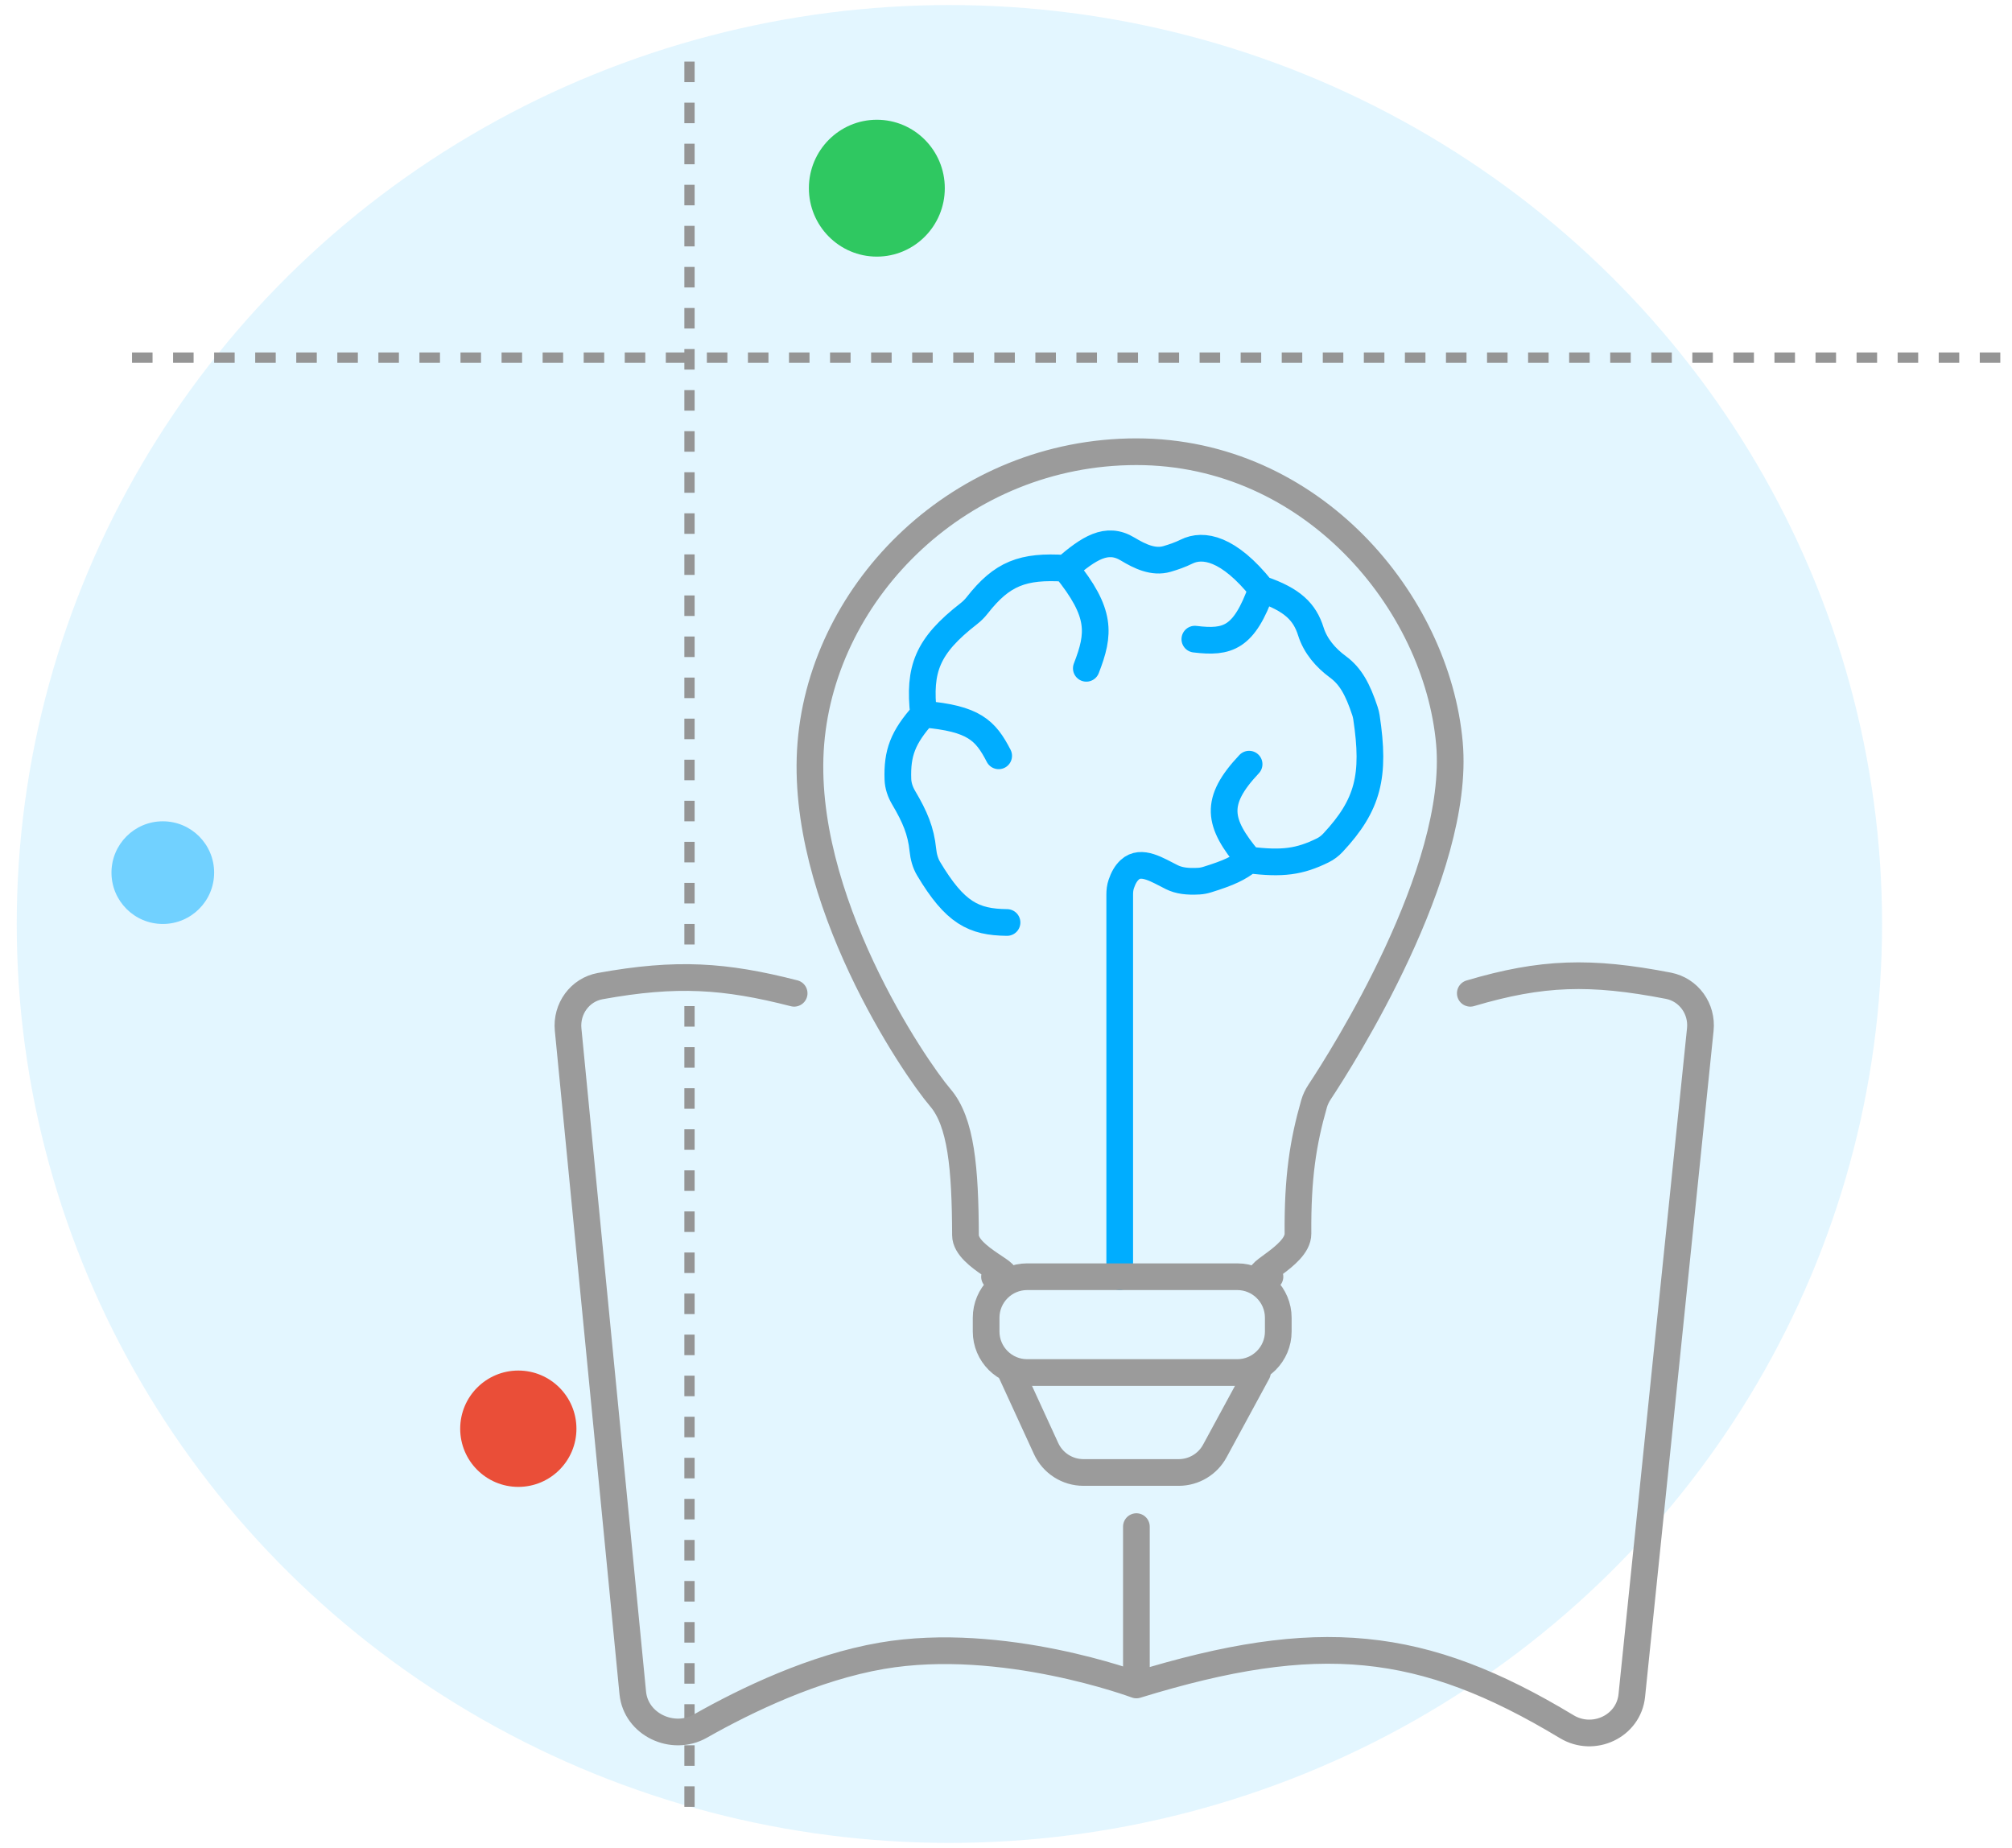 <svg width="98" height="90" viewBox="0 0 98 90" fill="none" xmlns="http://www.w3.org/2000/svg">
<ellipse cx="46.243" cy="45.001" rx="45.428" ry="44.755" fill="#73D2FF" fill-opacity="0.2"/>
<circle opacity="0.5" cx="7.93" cy="42.5" r="2.5" fill="#00ADFF"/>
<line x1="97.43" y1="17.418" x2="5.43" y2="17.418" stroke="#959595" stroke-width="0.5" stroke-dasharray="1 1"/>
<line x1="33.584" y1="3" x2="33.584" y2="88" stroke="#959595" stroke-width="0.5" stroke-dasharray="1 1"/>
<ellipse cx="42.709" cy="9.165" rx="3.31" ry="3.333" fill="#2FC861"/>
<ellipse cx="25.246" cy="69.583" rx="2.831" ry="2.833" fill="#EA4E38"/>
<path d="M54.539 62.177V43.568C54.539 43.393 54.558 43.218 54.615 43.052C54.716 42.755 54.841 42.534 55.026 42.362C55.587 41.841 56.392 42.384 57.078 42.722C57.418 42.89 57.824 42.947 58.398 42.914C58.535 42.906 58.671 42.879 58.803 42.838C59.871 42.506 60.332 42.285 60.841 41.884M60.841 41.884C59.314 40.063 59.127 39.038 60.841 37.217M60.841 41.884C62.467 42.086 63.302 41.969 64.424 41.418C64.61 41.327 64.779 41.2 64.921 41.048C66.644 39.204 66.989 37.794 66.557 34.935C66.541 34.834 66.518 34.732 66.485 34.635C66.134 33.574 65.787 32.935 65.17 32.481C64.571 32.041 64.074 31.466 63.85 30.758C63.55 29.804 62.964 29.211 61.451 28.694M61.451 28.694C60.595 31.09 59.799 31.323 58.198 31.129M61.451 28.694C59.85 26.693 58.605 26.462 57.791 26.867C57.502 27.011 57.162 27.13 56.843 27.223C56.178 27.416 55.518 27.098 54.925 26.74C53.899 26.119 53.032 26.707 51.896 27.679M51.896 27.679C53.664 29.856 53.566 30.861 52.912 32.549M51.896 27.679C49.812 27.543 48.807 27.937 47.599 29.478C47.481 29.629 47.344 29.766 47.193 29.884C45.152 31.47 44.741 32.588 44.984 34.782M44.984 34.782C47.438 34.989 48.002 35.571 48.643 36.811M44.984 34.782C43.974 35.912 43.69 36.679 43.735 37.957C43.746 38.271 43.852 38.573 44.011 38.844C44.569 39.789 44.855 40.464 44.951 41.396C44.984 41.716 45.065 42.032 45.23 42.308C46.519 44.464 47.42 44.91 49.05 44.928" stroke="#00ADFF" stroke-width="1.3" stroke-linecap="round"/>
<path d="M38.681 48.376C35.305 47.511 32.959 47.352 29.239 48.025C28.243 48.205 27.574 49.134 27.672 50.142L30.821 82.45C30.971 83.987 32.765 84.829 34.108 84.068C36.374 82.784 39.662 81.208 42.95 80.642C48.846 79.628 55.351 82.063 55.351 82.063M55.351 82.063V74.351M55.351 82.063C64.2 79.341 69.274 79.848 76.314 84.095C77.612 84.878 79.326 84.085 79.481 82.578L82.818 50.14C82.922 49.133 82.258 48.202 81.265 48.009C77.464 47.273 75.098 47.345 71.615 48.376" stroke="#9B9B9B" stroke-width="1.3" stroke-linecap="round"/>
<path d="M48.032 64.847V64.18C48.032 63.075 48.927 62.18 50.032 62.18H60.262C61.367 62.18 62.262 63.075 62.262 64.18V64.847C62.262 65.952 61.367 66.847 60.262 66.847H50.032C48.927 66.847 48.032 65.952 48.032 64.847Z" stroke="#9B9B9B" stroke-width="1.3" stroke-linecap="round"/>
<path d="M49.252 66.844L50.953 70.549C51.279 71.259 51.989 71.714 52.77 71.714H57.413C58.147 71.714 58.821 71.313 59.171 70.668L61.246 66.844" stroke="#9B9B9B" stroke-width="1.3" stroke-linecap="round"/>
<path d="M48.44 62.18C48.519 62.18 48.585 62.18 48.639 62.18C49.751 62.18 47.03 61.272 47.026 60.16C47.014 56.901 46.817 54.643 45.796 53.454C44.577 52.034 38.885 43.714 39.495 36.205C40.104 28.697 46.813 22 55.352 22C63.89 22 69.989 29.305 70.599 36.205C71.151 42.457 65.362 51.54 64.269 53.192C64.154 53.367 64.062 53.557 64.005 53.758C63.468 55.64 63.201 57.326 63.221 60.086C63.229 61.227 60.593 62.18 61.734 62.18C61.771 62.18 61.812 62.18 61.857 62.18" stroke="#9B9B9B" stroke-width="1.3" stroke-linecap="round"/>
</svg>
